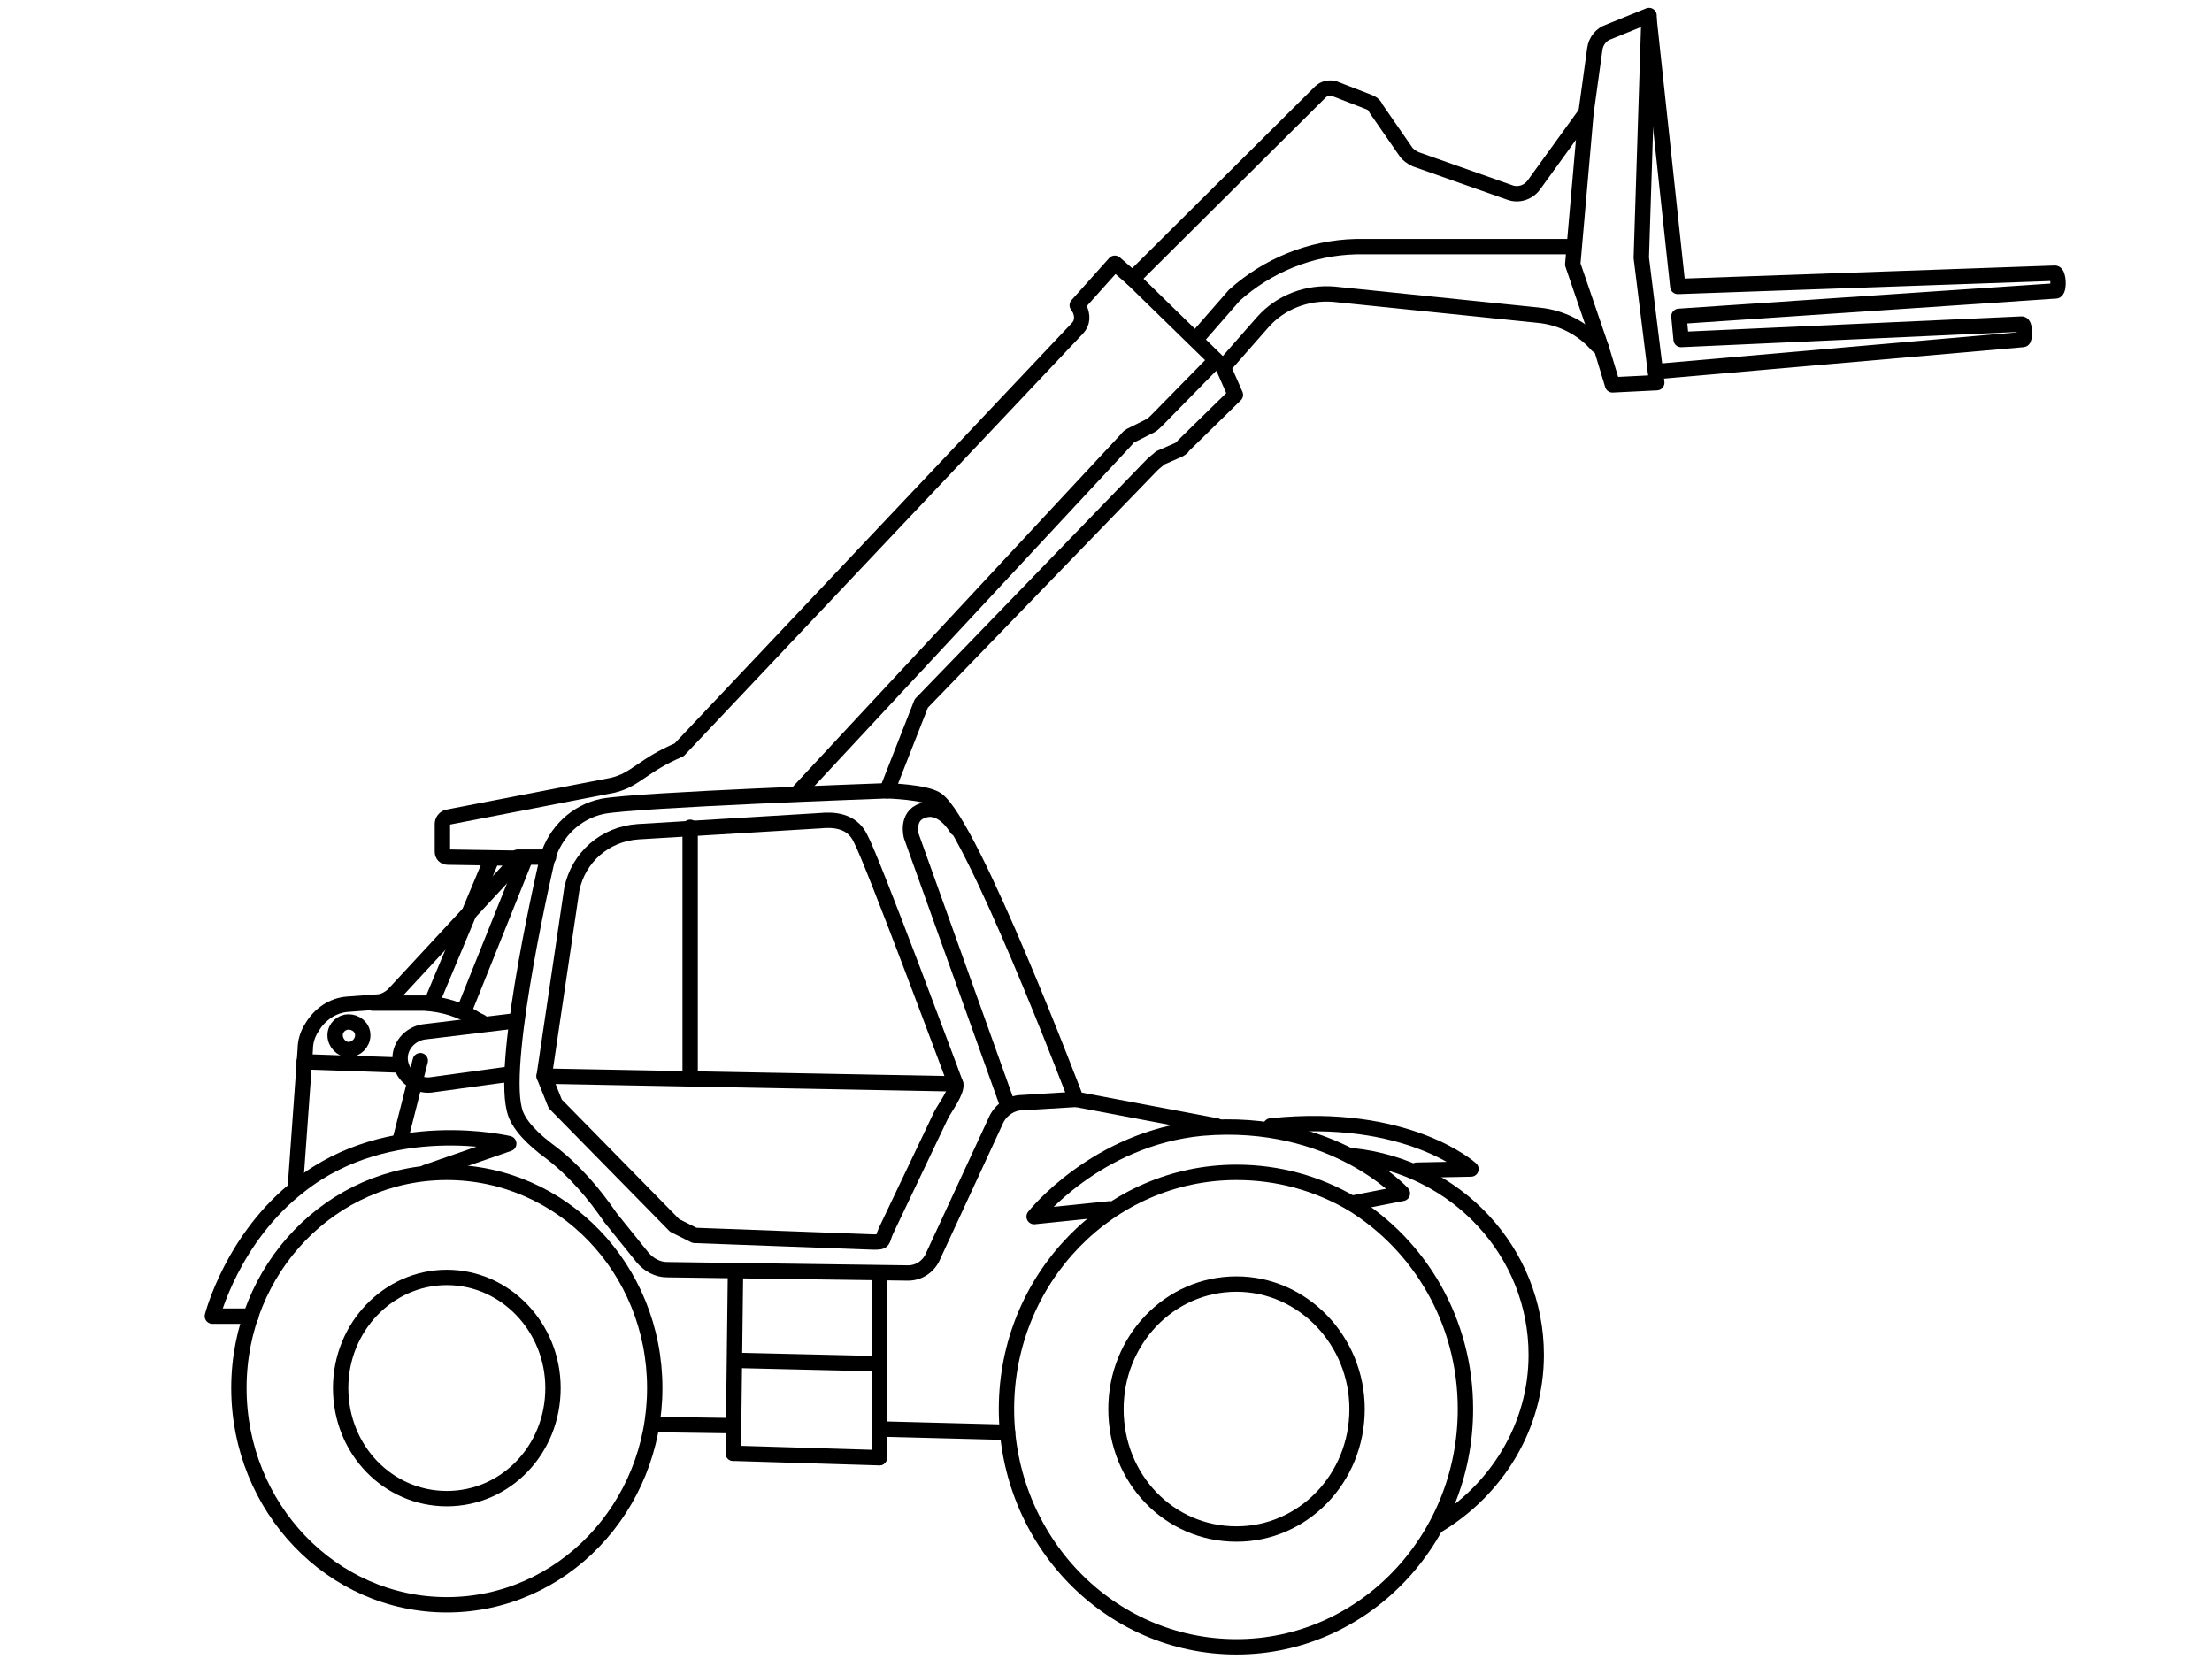 <?xml version="1.0" encoding="UTF-8"?>
<!DOCTYPE svg PUBLIC "-//W3C//DTD SVG 1.1//EN" "http://www.w3.org/Graphics/SVG/1.1/DTD/svg11.dtd">
<!-- Creator: CorelDRAW X7 -->
<svg xmlns="http://www.w3.org/2000/svg" xml:space="preserve" width="2in" height="1.5in" version="1.1" style="shape-rendering:geometricPrecision; text-rendering:geometricPrecision; image-rendering:optimizeQuality; fill-rule:evenodd; clip-rule:evenodd"
viewBox="0 0 2000 1500"
 xmlns:xlink="http://www.w3.org/1999/xlink">
 <defs>
  <style type="text/css">
   <![CDATA[
    .str1 {stroke:black;stroke-width:13.886;stroke-linecap:round;stroke-linejoin:round}
    .str0 {stroke:black;stroke-width:13.886;stroke-linecap:round;stroke-linejoin:round}
    .fil1 {fill:none}
    .fil0 {fill:none;fill-rule:nonzero}
   ]]>
  </style>
 </defs>
 <g id="Layer_x0020_1">
  <path class="fil0 str0" d="M910 1274c0,119 93,215 208,215 114,0 207,-96 207,-215 0,-79 -41,-148 -103,-186 -31,-18 -66,-28 -104,-28 -115,0 -208,96 -208,214z"/>
  <path class="fil0 str0" d="M1009 1274c0,63 48,113 109,113 60,0 109,-50 109,-113 0,-62 -49,-113 -109,-113 -61,0 -109,51 -109,113z"/>
  <path class="fil0 str0" d="M216 1255c0,108 84,196 188,196 104,0 188,-88 188,-196 0,-108 -84,-195 -188,-195 -104,0 -188,87 -188,195z"/>
  <path class="fil0 str0" d="M911 1295l-116 -3m-134 -3l-69 -1"/>
  <path class="fil0 str0" d="M1222 1088l46 -9c0,0 -63,-69 -181,-59 -96,9 -152,80 -152,80l68 -7"/>
  <path class="fil0 str0" d="M1300 1379c53,-32 89,-89 89,-154 0,-93 -72,-170 -166,-180"/>
  <path class="fil0 str0" d="M1100 1018l-127 -24c0,0 -94,-248 -126,-271 -10,-7 -45,-8 -45,-8l31 -79 209 -216c2,-2 5,-4 7,-6l16 -7c2,-1 4,-2 5,-4l47 -46 -11 -25 36 -41c16,-18 40,-27 64,-25l185 19c21,2 40,12 53,27l4 3 10 33 40 -2 -14 -113 7 -219 -37 15c-6,2 -11,8 -12,15l-8 58 -47 65c-5,7 -14,10 -22,7l-85 -30c-4,-2 -7,-4 -9,-7l-27 -39c-1,-3 -4,-5 -7,-6l-31 -12c-4,-1 -9,0 -12,3l-170 169 -16 -14 -34 38 2 3c3,6 3,13 -2,18l-360 381c-33,14 -39,27 -60,32l-150 29c-2,1 -4,3 -4,6l0 25c0,3 2,5 5,5l65 1 -114 123c-4,4 -10,7 -15,7l-27 2c-13,1 -25,9 -32,21 -4,6 -6,13 -6,20l-9 125"/>
  <path class="fil0 str0" d="M227 1190l-35 0c0,0 18,-71 79,-118 81,-64 189,-38 189,-38l-75 26"/>
  <line class="fil0 str0" x1="1024" y1="252" x2="1106" y2= "332" />
  <polyline class="fil0 str0" points="1434,102 1422,239 1448,315 "/>
  <path class="fil0 str0" d="M802 715c0,0 -225,8 -257,14 -24,5 -43,23 -50,47 0,0 -42,179 -30,227 3,14 18,28 33,39 21,16 39,37 54,59l29 36c6,7 14,11 22,11l218 3c10,0 19,-6 23,-16l56 -121c4,-10 14,-17 24,-17l49 -3"/>
  <path class="fil0 str0" d="M1149 1018c124,-13 181,39 181,39l-49 1"/>
  <line class="fil0 str0" x1="468" y1="775" x2="496" y2= "775" />
  <path class="fil0 str0" d="M466 923l-83 10c-13,2 -23,14 -21,27l0 0c2,13 14,22 27,21l73 -10"/>
  <line class="fil0 str0" x1="665" y1="1151" x2="663" y2= "1314" />
  <line class="fil0 str0" x1="795" y1="1152" x2="795" y2= "1318" />
  <line class="fil0 str0" x1="794" y1="1233" x2="666" y2= "1230" />
  <line class="fil0 str0" x1="380" y1="959" x2="362" y2= "1030" />
  <path class="fil0 str0" d="M337 907l47 0c17,1 33,6 47,15l4 2"/>
  <path class="fil0 str0" d="M303 936c0,7 6,13 12,13 7,0 13,-6 13,-13 0,-7 -6,-12 -13,-12 -6,0 -12,5 -12,12z"/>
  <line class="fil0 str0" x1="444" y1="778" x2="390" y2= "907" />
  <path class="fil0 str0" d="M1491 17l26 242 341 -12c3,0 4,14 1,16l-341 23 2 21 308 -14c3,0 3,14 1,14l-332 29"/>
  <line class="fil0 str0" x1="275" y1="960" x2="362" y2= "963" />
  <line class="fil0 str0" x1="475" y1="776" x2="420" y2= "913" />
  <path class="fil0 str0" d="M778 758c11,20 86,222 86,222 2,6 -10,22 -13,28l-50 105c-4,9 -1,10 -11,10l-162 -6 -18 -9 -108 -110 -10 -25 25 -169c6,-29 30,-50 60,-52l165 -10c10,-1 28,-1 36,16z"/>
  <path class="fil0 str0" d="M865 749c0,0 -13,-23 -31,-16 -15,5 -10,23 -10,23l87 243"/>
  <path class="fil0 str0" d="M1099 326l-53 54c-2,2 -4,4 -6,5l-18 9c-2,1 -3,3 -5,5l-295 317"/>
  <path class="fil0 str0" d="M1082 306l34 -39c30,-27 69,-43 110,-44l193 0"/>
  <line class="fil1 str1" x1="492" y1="973" x2="864" y2= "980" />
  <line class="fil1 str1" x1="624" y1="976" x2="624" y2= "748" />
  <line class="fil0 str0" x1="795" y1="1318" x2="663" y2= "1314" />
  <path class="fil0 str0" d="M308 1255c0,56 43,100 96,100 53,0 96,-44 96,-100 0,-55 -43,-100 -96,-100 -53,0 -96,45 -96,100z"/>
 </g>
</svg>
